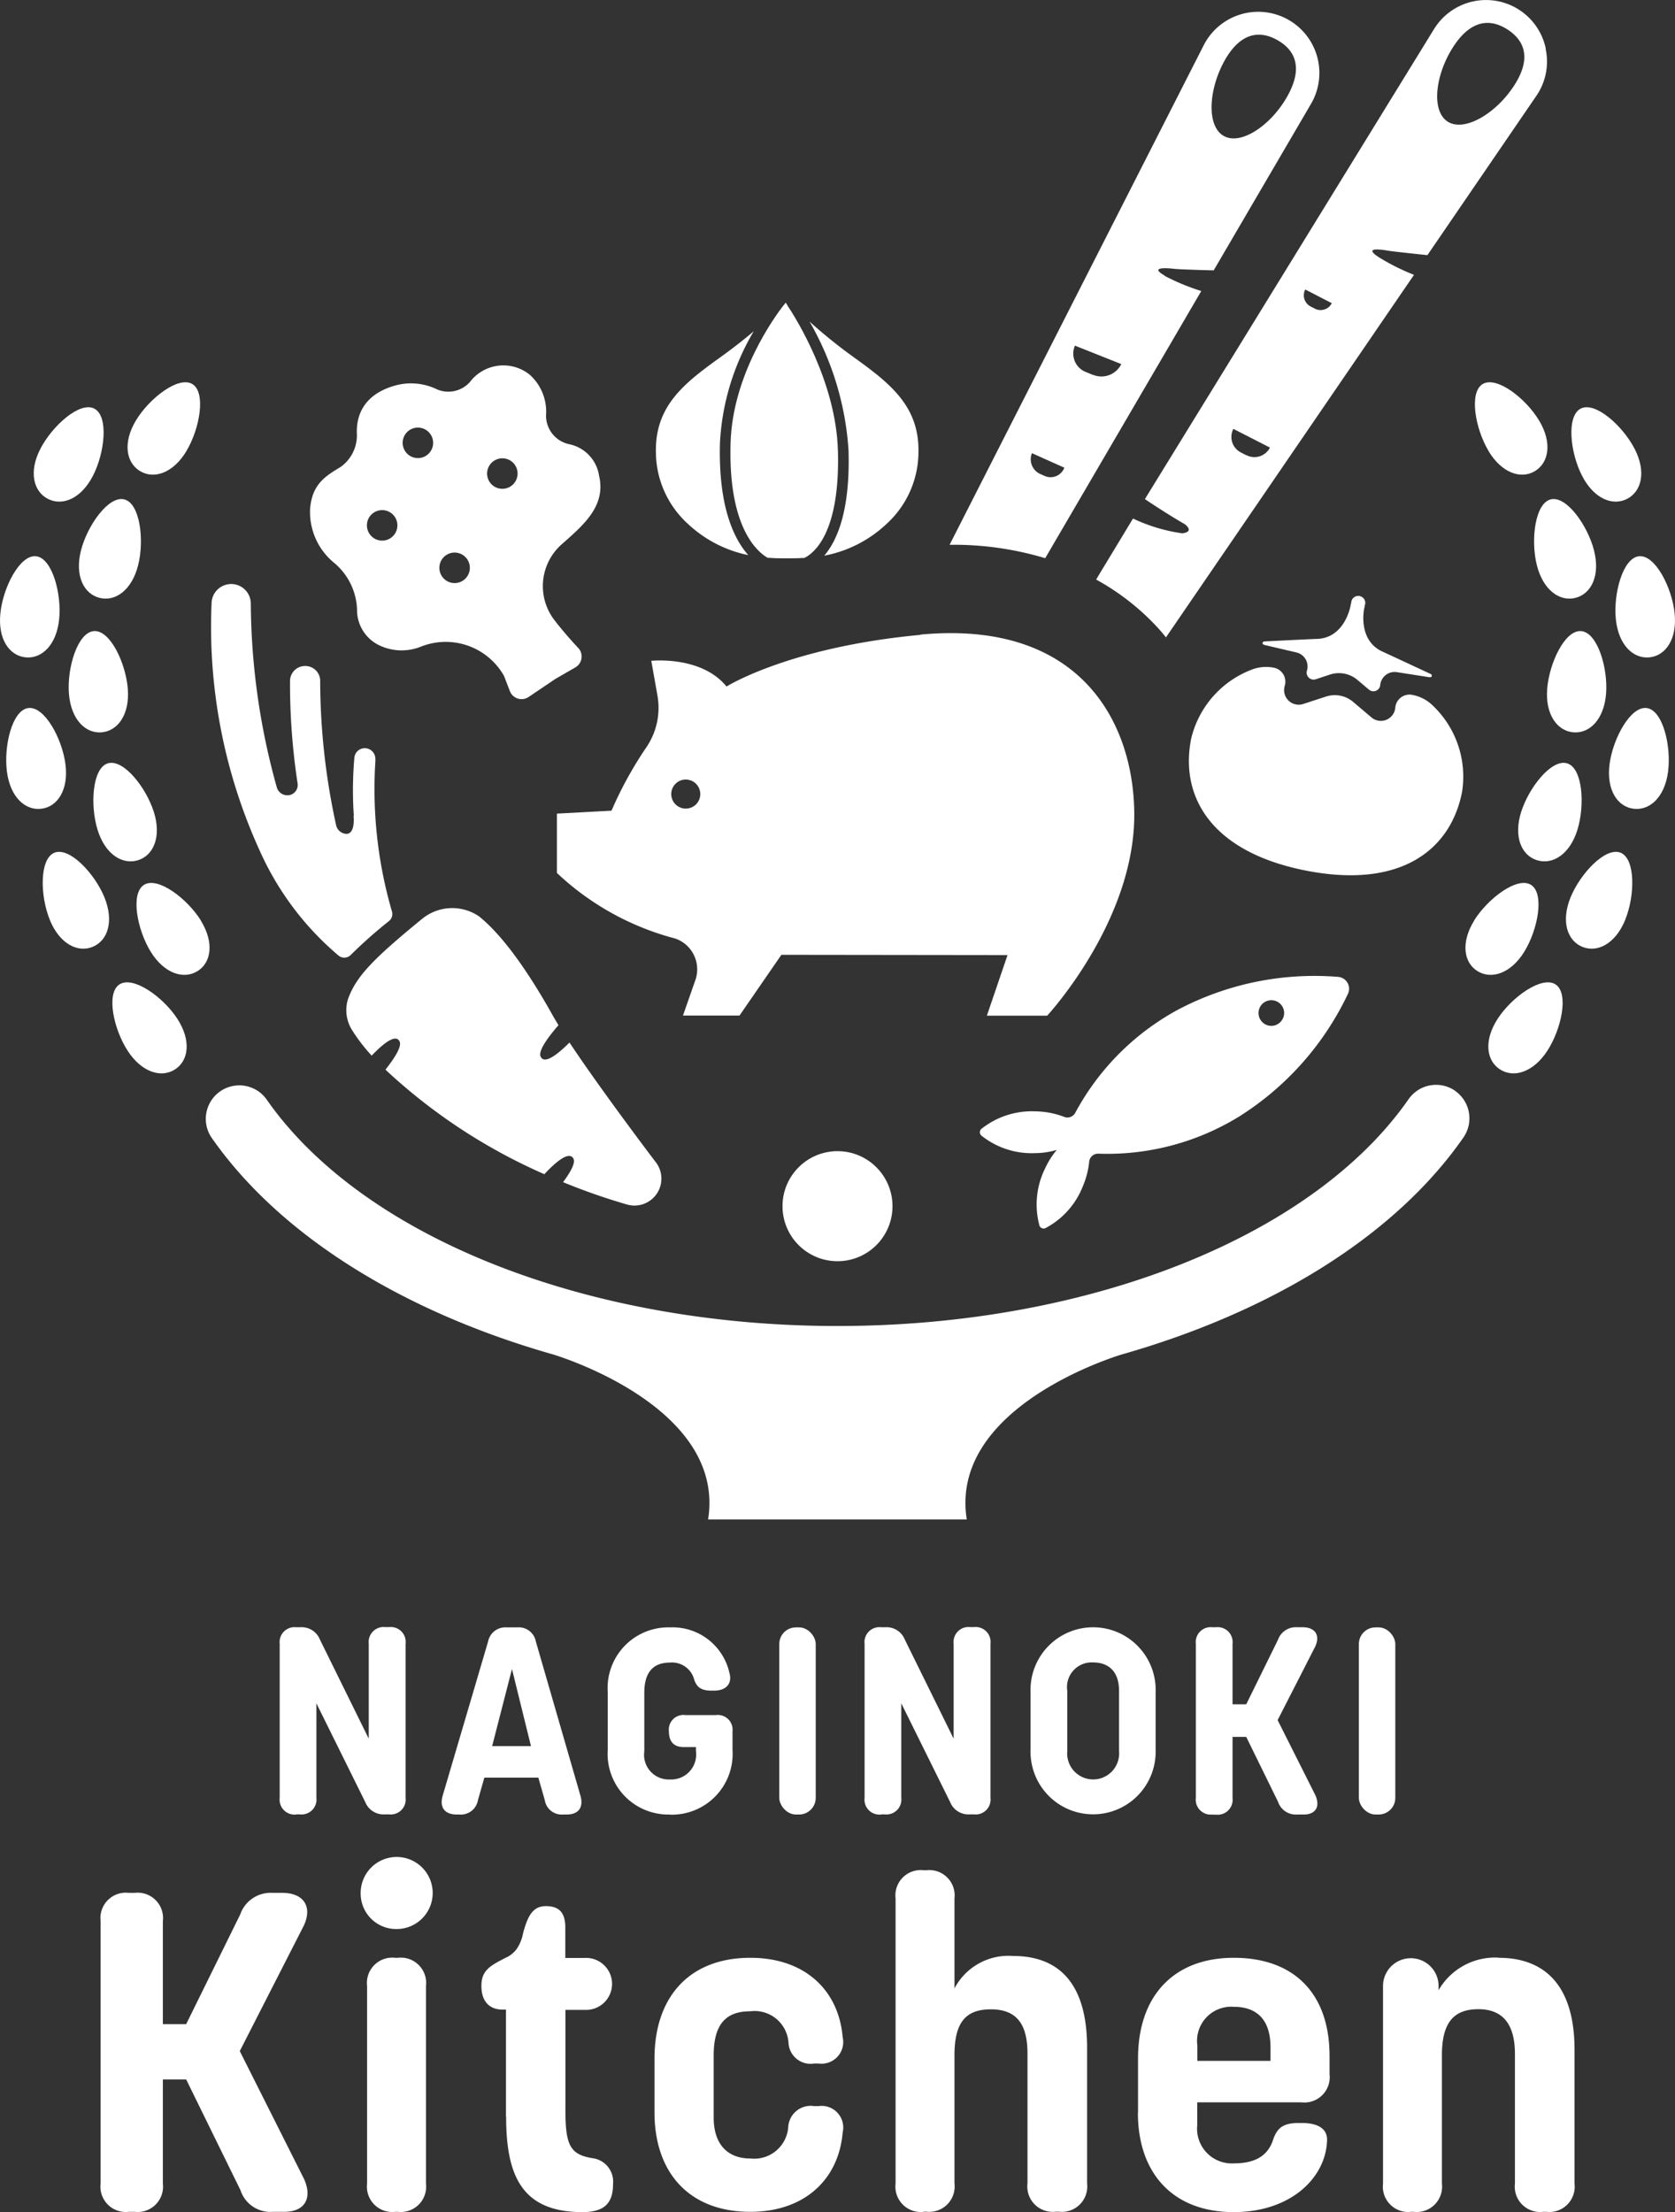 <svg xmlns="http://www.w3.org/2000/svg" width="119.994" height="158.4" viewBox="0 0 119.994 158.4">
  <rect x="0" y="0" width="119.994" height="158.4" fill="#333333" stroke="none"/>
  <g id="logo_kitchen" transform="translate(-0.003 0)">
    <g id="グループ_334" data-name="グループ 334">
      <path id="パス_3588" data-name="パス 3588" d="M21.23,129.93a1.071,1.071,0,0,1-1.19-1.19V117.71a1.071,1.071,0,0,1,1.19-1.19h.29a1.408,1.408,0,0,1,1.4.88l3.5,7.1v-6.8a1.071,1.071,0,0,1,1.19-1.19h.26a1.071,1.071,0,0,1,1.19,1.19v11.03a1.071,1.071,0,0,1-1.19,1.19h-.3a1.408,1.408,0,0,1-1.4-.88l-3.5-7.07v6.76a1.071,1.071,0,0,1-1.19,1.19h-.25Z" fill="#fff"/>
      <path id="パス_3589" data-name="パス 3589" d="M32.72,129.93c-.85,0-1.24-.5-1.01-1.33l3.26-11.06a1.26,1.26,0,0,1,1.33-1.01h.76a1.242,1.242,0,0,1,1.33,1.01l3.2,11.06c.23.84-.16,1.33-.99,1.33h-.26a1.225,1.225,0,0,1-1.31-1.03l-.46-1.61H34.7l-.46,1.62a1.236,1.236,0,0,1-1.32,1.02H32.7Zm2.55-4.9h2.77l-1.36-5.52-1.42,5.52Z" fill="#fff"/>
      <path id="パス_3590" data-name="パス 3590" d="M48,129.93a4.346,4.346,0,0,1-4.46-4.63v-4.13A4.349,4.349,0,0,1,48,116.53a4.175,4.175,0,0,1,4.26,3.27c.22.79-.28,1.26-1.09,1.26h-.21c-.83,0-1.06-.34-1.22-.77A1.643,1.643,0,0,0,48,119.05c-1.09,0-1.84.57-1.84,2.16v4.19A1.768,1.768,0,0,0,48,127.42a1.787,1.787,0,0,0,1.86-2.02v-.3h-.89c-.71,0-1.05-.41-1.05-1.15a1.048,1.048,0,0,1,1.19-1.14h2.18a1.055,1.055,0,0,1,1.19,1.15v1.35A4.356,4.356,0,0,1,48,129.94h0Z" fill="#fff"/>
      <rect id="長方形_237" data-name="長方形 237" width="2.61" height="13.4" rx="1.19" transform="translate(55.83 116.53)" fill="#fff"/>
      <path id="パス_3591" data-name="パス 3591" d="M63.13,129.93a1.071,1.071,0,0,1-1.19-1.19V117.71a1.071,1.071,0,0,1,1.19-1.19h.29a1.408,1.408,0,0,1,1.4.88l3.5,7.1v-6.8a1.071,1.071,0,0,1,1.19-1.19h.26a1.071,1.071,0,0,1,1.19,1.19v11.03a1.071,1.071,0,0,1-1.19,1.19h-.3a1.408,1.408,0,0,1-1.4-.88l-3.5-7.07v6.76a1.071,1.071,0,0,1-1.19,1.19h-.25Z" fill="#fff"/>
      <path id="パス_3592" data-name="パス 3592" d="M73.83,125.3v-4.13a4.483,4.483,0,1,1,8.96,0v4.13a4.482,4.482,0,1,1-8.96,0Zm6.34.1v-4.32c0-1.5-.86-2.04-1.85-2.04a1.769,1.769,0,0,0-1.86,2.03v4.32a1.862,1.862,0,1,0,3.71.01Z" fill="#fff"/>
      <path id="パス_3593" data-name="パス 3593" d="M86.86,129.93a1.071,1.071,0,0,1-1.19-1.19V117.71a1.071,1.071,0,0,1,1.19-1.19h.25a1.071,1.071,0,0,1,1.19,1.19v4.33h.98l2.27-4.61a1.356,1.356,0,0,1,1.37-.91h.4c.9,0,1.28.58.9,1.39l-2.69,5.26,2.7,5.37c.37.82.03,1.39-.83,1.39h-.48a1.34,1.34,0,0,1-1.36-.91l-2.28-4.65H88.3v4.38a1.071,1.071,0,0,1-1.19,1.19h-.25Z" fill="#fff"/>
      <rect id="長方形_238" data-name="長方形 238" width="2.61" height="13.4" rx="1.19" transform="translate(97.35 116.53)" fill="#fff"/>
      <path id="パス_3594" data-name="パス 3594" d="M110.74,3.48a4.374,4.374,0,0,0-8.01-1.39L82.02,35.74c.54.36,1.72,1.14,2.85,1.79,0,0,.76.53-.16.66a12.111,12.111,0,0,1-3.54-1.06l-2.5,4.13h0c-.05.09-.09.16-.14.24a17.335,17.335,0,0,1,4.17,3.19,12.539,12.539,0,0,1,.83.95L101.3,19.68a15.472,15.472,0,0,1-2.55-1.28c-1.11-.73.21-.53.69-.45.35.06,1.96.23,2.82.32l7.8-11.4a4.324,4.324,0,0,0,.67-3.37ZM89.29,32.6l-.39-.2a1.248,1.248,0,0,1-.54-1.69l2.62,1.34a1.248,1.248,0,0,1-1.69.54Zm4.89-10.51-.28-.14a.9.9,0,0,1-.39-1.22l1.9.98a.9.9,0,0,1-1.22.39ZM108.45,6.16c-1.3,1.99-3.56,3.32-4.75,2.54s-.87-3.38.42-5.36,2.69-2,3.89-1.22S109.75,4.18,108.45,6.16Z" fill="#fff"/>
      <path id="パス_3595" data-name="パス 3595" d="M83.45,19.74c-1.16-.65.17-.55.66-.49.35.04,1.97.09,2.84.11L93.92,7.44a4.381,4.381,0,1,0-7.67-4.23L68.03,39.01h.61a22.782,22.782,0,0,1,6.24.96L86.06,20.84a15.927,15.927,0,0,1-2.63-1.09ZM87.72,4.36c1.15-2.07,2.55-2.19,3.79-1.49s1.88,1.93.73,4-3.31,3.56-4.56,2.87-1.11-3.31.04-5.38ZM74.84,34.08l-.34-.15a1.153,1.153,0,0,1-.57-1.48l2.32,1.04A1.05,1.05,0,0,1,74.84,34.08Zm3.47-7.23-.49-.2a1.418,1.418,0,0,1-.81-1.9l3.32,1.32a1.582,1.582,0,0,1-2.02.77Z" fill="#fff"/>
      <path id="パス_3596" data-name="パス 3596" d="M9.16,75.26c1.01,1.54,2.41,1.95,3.39,1.31s1.16-2.08.15-3.63-3.16-3.09-4.14-2.45S8.15,73.72,9.16,75.26Z" fill="#fff"/>
      <path id="パス_3597" data-name="パス 3597" d="M3.57,65.87c.7,1.71,1.99,2.37,3.07,1.93s1.54-1.82.85-3.53S4.98,60.62,3.9,61.06s-1.03,3.09-.33,4.8Z" fill="#fff"/>
      <path id="パス_3598" data-name="パス 3598" d="M.5,55.26c.24,1.83,1.32,2.8,2.48,2.65s1.95-1.37,1.71-3.2-1.5-4.16-2.66-4.01S.26,53.43.5,55.26Z" fill="#fff"/>
      <path id="パス_3599" data-name="パス 3599" d="M.03,43.92c-.19,1.84.64,3.03,1.8,3.15s2.22-.88,2.41-2.72-.5-4.4-1.66-4.52S.21,42.08.03,43.92Z" fill="#fff"/>
      <path id="パス_3600" data-name="パス 3600" d="M14.39,65.92c.97,1.57.75,3.01-.24,3.62s-2.38.18-3.35-1.39-1.47-4.17-.48-4.79,3.1.99,4.08,2.56Z" fill="#fff"/>
      <path id="パス_3601" data-name="パス 3601" d="M11.03,58.16c.55,1.76-.03,3.1-1.15,3.44s-2.35-.43-2.89-2.19-.38-4.41.74-4.75S10.48,56.4,11.03,58.16Z" fill="#fff"/>
      <path id="パス_3602" data-name="パス 3602" d="M9.16,49.34c.14,1.84-.73,3.01-1.89,3.1s-2.19-.94-2.33-2.78.62-4.38,1.79-4.47S9.02,47.5,9.16,49.34Z" fill="#fff"/>
      <path id="パス_3603" data-name="パス 3603" d="M9.9,40.47c-.45,1.79-1.64,2.63-2.77,2.34S5.35,41.22,5.8,39.43s1.98-3.96,3.11-3.67S10.35,38.68,9.9,40.47Z" fill="#fff"/>
      <path id="パス_3604" data-name="パス 3604" d="M13.36,32.3c-.95,1.58-2.33,2.04-3.33,1.43s-1.24-2.04-.29-3.62,3.04-3.21,4.04-2.61.53,3.21-.42,4.79Z" fill="#fff"/>
      <path id="パス_3605" data-name="パス 3605" d="M6.66,34.07c-.84,1.64-2.19,2.19-3.23,1.65s-1.38-1.95-.53-3.59,2.82-3.41,3.86-2.87.75,3.17-.1,4.81Z" fill="#fff"/>
      <path id="パス_3606" data-name="パス 3606" d="M110.84,75.26c-1.01,1.54-2.41,1.95-3.39,1.31s-1.16-2.08-.15-3.63,3.16-3.09,4.14-2.45S111.85,73.72,110.84,75.26Z" fill="#fff"/>
      <path id="パス_3607" data-name="パス 3607" d="M116.43,65.87c-.7,1.71-1.99,2.37-3.07,1.93s-1.54-1.82-.85-3.53,2.51-3.65,3.59-3.21,1.03,3.09.33,4.8Z" fill="#fff"/>
      <path id="パス_3608" data-name="パス 3608" d="M119.5,55.26c-.24,1.83-1.32,2.8-2.48,2.65s-1.95-1.37-1.71-3.2,1.5-4.16,2.66-4.01S119.74,53.43,119.5,55.26Z" fill="#fff"/>
      <path id="パス_3609" data-name="パス 3609" d="M119.97,43.92c.19,1.84-.64,3.03-1.8,3.15s-2.22-.88-2.41-2.72.5-4.4,1.66-4.52,2.36,2.25,2.55,4.08Z" fill="#fff"/>
      <path id="パス_3610" data-name="パス 3610" d="M105.61,65.92c-.97,1.57-.75,3.01.24,3.62s2.38.18,3.35-1.39,1.47-4.17.48-4.79-3.1.99-4.08,2.56Z" fill="#fff"/>
      <path id="パス_3611" data-name="パス 3611" d="M108.97,58.16c-.55,1.76.03,3.1,1.15,3.44s2.35-.43,2.89-2.19.38-4.41-.74-4.75S109.52,56.4,108.97,58.16Z" fill="#fff"/>
      <path id="パス_3612" data-name="パス 3612" d="M110.84,49.34c-.14,1.84.73,3.01,1.89,3.1s2.19-.94,2.33-2.78-.62-4.38-1.79-4.47S110.98,47.5,110.84,49.34Z" fill="#fff"/>
      <path id="パス_3613" data-name="パス 3613" d="M110.1,40.47c.45,1.79,1.64,2.63,2.77,2.34s1.78-1.59,1.33-3.38-1.98-3.96-3.11-3.67S109.65,38.68,110.1,40.47Z" fill="#fff"/>
      <path id="パス_3614" data-name="パス 3614" d="M106.64,32.3c.95,1.58,2.33,2.04,3.33,1.43s1.24-2.04.29-3.62-3.04-3.21-4.04-2.61-.53,3.21.42,4.79Z" fill="#fff"/>
      <path id="パス_3615" data-name="パス 3615" d="M113.34,34.07c.84,1.64,2.19,2.19,3.23,1.65s1.38-1.95.53-3.59-2.82-3.41-3.86-2.87-.75,3.17.1,4.81Z" fill="#fff"/>
      <circle id="楕円形_17" data-name="楕円形 17" cx="3.94" cy="3.94" r="3.94" transform="translate(56.06 82.43)" fill="#fff"/>
      <path id="パス_3616" data-name="パス 3616" d="M95.86,69.95A20.976,20.976,0,0,0,84.39,72.3a18.177,18.177,0,0,0-7.35,7.37.638.638,0,0,1-.79.31,5.923,5.923,0,0,0-2.08-.4,5.789,5.789,0,0,0-3.88,1.27.326.326,0,0,0,0,.45,5.755,5.755,0,0,0,3.87,1.27,5.527,5.527,0,0,0,1.55-.23,5.9,5.9,0,0,0-.86,1.37,5.8,5.8,0,0,0-.38,4.06.322.322,0,0,0,.41.18,5.76,5.76,0,0,0,2.71-3.04,5.975,5.975,0,0,0,.44-1.72.639.639,0,0,1,.67-.58,18.025,18.025,0,0,0,10.09-2.67,21,21,0,0,0,7.77-8.76.852.852,0,0,0-.71-1.23Zm-4.66,3.5a.918.918,0,1,1,.79-1.03A.928.928,0,0,1,91.2,73.45Z" fill="#fff"/>
      <path id="パス_3617" data-name="パス 3617" d="M65.94,45.46c-9.43.88-13.89,3.7-13.89,3.7-1.81-2.23-5.39-1.84-5.39-1.84l.44,2.48a5.019,5.019,0,0,1-.84,3.78,27.5,27.5,0,0,0-2.45,4.47l-3.91.21v4.25a19.571,19.571,0,0,0,8.46,4.69,2.331,2.331,0,0,1,1.44,3.03l-.87,2.49h4.05l3-4.35,16.2.02L70.7,72.73h4.32s6.22-6.7,6.24-14.34c.01-6.52-3.75-14.03-15.31-12.95ZM49.13,57.9a1.04,1.04,0,1,1,1.04-1.04A1.039,1.039,0,0,1,49.13,57.9Z" fill="#fff"/>
      <path id="パス_3618" data-name="パス 3618" d="M46.92,83.14s-3.86-5.08-6.12-8.49c-.8.8-1.8,1.62-2.07,1-.19-.43.62-1.48,1.28-2.24-.13-.22-.25-.42-.36-.61-1.06-1.9-3.17-5.46-5.34-7.19a3.406,3.406,0,0,0-4.06.18c-3.58,2.92-4.73,4.15-5.31,5.73a2.666,2.666,0,0,0,.26,2.2,12.264,12.264,0,0,0,1.43,1.87c.77-.81,1.72-1.61,2-1.01.18.38-.43,1.27-1.01,2.01.08.08.16.16.25.24A40.389,40.389,0,0,0,39,84.08c.78-.84,1.79-1.72,2.09-1.1.15.32-.26,1.01-.75,1.67a45.214,45.214,0,0,0,4.58,1.6,1.929,1.929,0,0,0,1.99-3.12Z" fill="#fff"/>
      <path id="パス_3619" data-name="パス 3619" d="M104.25,78.11a2.4,2.4,0,0,0-3.34.6C94.04,88.57,77.98,94.95,60,94.95S25.96,88.58,19.09,78.71a2.4,2.4,0,0,0-3.94,2.74C20.05,88.48,28.89,93.94,39.67,97c1.35.42,12.28,4.1,11.06,11.8H69.26c-1.22-7.71,9.71-11.38,11.06-11.8,10.78-3.06,19.63-8.51,24.52-15.55a2.4,2.4,0,0,0-.6-3.34Z" fill="#fff"/>
      <path id="パス_3620" data-name="パス 3620" d="M93.56,62.34c6.78,1.33,10.36-1.47,11.18-5.62a7.018,7.018,0,0,0-2.25-6.34,2.83,2.83,0,0,0-1.36-.63,1.018,1.018,0,0,0-1.17.92,1.039,1.039,0,0,1-1.71.7l-1.31-1.11a2.03,2.03,0,0,0-1.95-.38l-1.63.53a1.044,1.044,0,0,1-1.32-1.3,1.022,1.022,0,0,0-.74-1.29,2.861,2.861,0,0,0-1.49.08,7.034,7.034,0,0,0-4.48,5.02c-.81,4.15,1.46,8.09,8.23,9.42" fill="#fff"/>
      <path id="パス_3621" data-name="パス 3621" d="M102.51,48.27s-3.24-1.51-3.42-1.59h0c-1.86-.8-1.36-3.1-1.36-3.1l.05-.24h-.01l.03-.07a.5.5,0,1,0-.99-.19v.07H96.8l-.05.24s-.4,2.31-2.42,2.36h0c-.19,0-3.76.18-3.76.18s-.13.02-.12.14c.01.1.21.13.21.13l2.22.52a1.031,1.031,0,0,1,.75,1.3h0a.5.5,0,0,0,.63.62l1.03-.34a2.056,2.056,0,0,1,1.95.38l.83.7a.49.49,0,0,0,.81-.33h0a1.036,1.036,0,0,1,1.19-.92l2.25.35s.2.05.24-.04a.137.137,0,0,0-.06-.18Z" fill="#fff"/>
      <path id="パス_3622" data-name="パス 3622" d="M56.16,21.84h.24c-.06-.09-.09-.14-.11-.17C56.29,21.68,56.23,21.74,56.16,21.84Z" fill="#fff"/>
      <path id="パス_3623" data-name="パス 3623" d="M51.58,31.7A17.417,17.417,0,0,1,54,23.72c-.83.71-1.72,1.38-2.5,1.94-2.52,1.81-4.55,3.43-4.51,6.66a6.993,6.993,0,0,0,2.28,5.18,8.924,8.924,0,0,0,4.34,2.25c-1.01-1.13-2.16-3.44-2.03-8.05Z" fill="#fff"/>
      <path id="パス_3624" data-name="パス 3624" d="M61.29,25.67A36.925,36.925,0,0,1,58,23.03a21.161,21.161,0,0,1,2.79,9.22c.13,4.34-.83,6.48-1.74,7.54a8.915,8.915,0,0,0,4.47-2.28,6.993,6.993,0,0,0,2.28-5.18c.04-3.22-1.99-4.84-4.51-6.66Z" fill="#fff"/>
      <path id="パス_3625" data-name="パス 3625" d="M60.03,32.26c-.14-4.9-2.99-9.46-3.64-10.42h-.24c-.67.86-3.67,4.99-3.81,9.88-.18,6.06,1.92,7.8,2.65,8.22.38.03.77.04,1.18.04h.45c.35,0,.69-.01,1.01-.03.68-.33,2.57-1.79,2.4-7.7Z" fill="#fff"/>
      <path id="パス_3626" data-name="パス 3626" d="M26.89,54.41a.76.76,0,0,0-.67-.83.748.748,0,0,0-.83.67,26.772,26.772,0,0,0-.04,4.16h-.02s.16,1.3-.52,1.3a.793.793,0,0,1-.73-.63A48.632,48.632,0,0,1,22.94,48.8a1.063,1.063,0,0,0-1.05-1.11,1.076,1.076,0,0,0-1.11,1.05,47.361,47.361,0,0,0,.54,7.34.739.739,0,0,1-.61.86.788.788,0,0,1-.88-.57,49.836,49.836,0,0,1-1.86-13.11,1.405,1.405,0,0,0-2.81-.07,38.6,38.6,0,0,0,3.47,17.77,21.053,21.053,0,0,0,5.62,7.46.646.646,0,0,0,.87-.03,33.684,33.684,0,0,1,2.74-2.43.648.648,0,0,0,.22-.7A31.3,31.3,0,0,1,26.9,54.42Z" fill="#fff"/>
      <path id="パス_3627" data-name="パス 3627" d="M22.22,36.39a4.7,4.7,0,0,0,1.68,3.88,4.563,4.563,0,0,1,1.68,3.35,2.805,2.805,0,0,0,1.64,2.61,3.71,3.71,0,0,0,2.92.08,4.8,4.8,0,0,1,5.97,2.09l.42,1.09a.9.9,0,0,0,1.34.42l1.91-1.29,1.44-.83a.9.9,0,0,0,.21-1.39c-.49-.52-1.12-1.23-1.72-2.01a3.994,3.994,0,0,1,.55-5.43c1.59-1.4,3.16-2.75,2.66-4.89a2.715,2.715,0,0,0-2.13-2.26,2.091,2.091,0,0,1-1.67-2.07,3.548,3.548,0,0,0-1.16-2.9,3.006,3.006,0,0,0-4.29.51,2.071,2.071,0,0,1-2.34.54,4.268,4.268,0,0,0-2.88-.32c-2.13.54-2.96,1.91-2.88,3.53a2.78,2.78,0,0,1-1.17,2.34c-1.1.66-2.02,1.23-2.18,2.95ZM35.6,34.93a1.092,1.092,0,1,1,1.41-.63A1.094,1.094,0,0,1,35.6,34.93Zm-4.05,5.34a1.092,1.092,0,1,1,.63,1.41,1.094,1.094,0,0,1-.63-1.41Zm-2.63-8.95a1.092,1.092,0,1,1,.63,1.41,1.094,1.094,0,0,1-.63-1.41Zm-2.56,5.91a1.092,1.092,0,1,1,.63,1.41A1.094,1.094,0,0,1,26.36,37.23Z" fill="#fff"/>
    </g>
    <g id="グループ_335" data-name="グループ 335">
      <path id="パス_3628" data-name="パス 3628" d="M9.23,158.38a1.816,1.816,0,0,1-2.02-2.02v-18.8a1.816,1.816,0,0,1,2.02-2.02h.42a1.816,1.816,0,0,1,2.02,2.02v7.38h1.67l3.87-7.85a2.309,2.309,0,0,1,2.33-1.55h.68c1.54,0,2.19.99,1.54,2.36l-4.58,8.97,4.6,9.15c.63,1.39.05,2.36-1.41,2.36h-.83a2.253,2.253,0,0,1-2.31-1.55l-3.89-7.93H11.67v7.46a1.816,1.816,0,0,1-2.02,2.02Z" fill="#fff"/>
      <path id="パス_3629" data-name="パス 3629" d="M25.84,135.57a2.58,2.58,0,1,1,2.57,2.56A2.542,2.542,0,0,1,25.84,135.57Zm2.48,22.81a1.816,1.816,0,0,1-2.02-2.02V142.21a1.816,1.816,0,0,1,2.02-2.02h.18a1.816,1.816,0,0,1,2.02,2.02v14.15a1.816,1.816,0,0,1-2.02,2.02Z" fill="#fff"/>
      <path id="パス_3630" data-name="パス 3630" d="M36.25,151.52V143.9h-.23c-.98,0-1.53-.61-1.53-1.7,0-1.15.68-1.46,1.75-2.02a1.918,1.918,0,0,0,.79-.64,2.931,2.931,0,0,0,.44-1.09c.34-1.28.71-1.96,1.64-1.96s1.39.45,1.39,1.52v2.19h1.38a1.862,1.862,0,1,1,.05,3.72H40.51v7.25c0,2.49.38,3.12,1.95,3.37a1.693,1.693,0,0,1,1.46,1.85c0,1.43-.68,2.01-2.2,2.01-4.39,0-5.46-2.69-5.46-6.86Z" fill="#fff"/>
      <path id="パス_3631" data-name="パス 3631" d="M46.89,151.26v-3.85c0-4.45,2.53-7.22,6.86-7.22,3.92,0,6.33,2.32,6.62,5.68a1.555,1.555,0,0,1-1.73,1.89h-.31a1.582,1.582,0,0,1-1.84-1.49,2.433,2.433,0,0,0-2.74-2.25c-1.67,0-2.62.84-2.62,3.16v4.45c0,1.94,1.02,2.93,2.62,2.93a2.445,2.445,0,0,0,2.72-2.23,1.609,1.609,0,0,1,1.86-1.52h.31a1.548,1.548,0,0,1,1.73,1.89c-.28,3.33-2.7,5.68-6.62,5.68-4.34,0-6.86-2.77-6.86-7.12Z" fill="#fff"/>
      <path id="パス_3632" data-name="パス 3632" d="M66.18,158.38a1.816,1.816,0,0,1-2.02-2.02V135.94a1.816,1.816,0,0,1,2.02-2.02h.18a1.816,1.816,0,0,1,2.02,2.02v6.44a4.369,4.369,0,0,1,4.21-2.32c2.99,0,5.29,1.65,5.29,6.56v9.73a1.816,1.816,0,0,1-2.02,2.02h-.23a1.816,1.816,0,0,1-2.02-2.02v-9.31c0-2.14-.81-3.16-2.62-3.16s-2.61.94-2.61,3.29v9.18a1.816,1.816,0,0,1-2.02,2.02h-.18Z" fill="#fff"/>
      <path id="パス_3633" data-name="パス 3633" d="M81.53,151.26v-3.87c0-4.44,2.53-7.2,6.86-7.2s6.86,2.57,6.86,7.03v1.3a1.816,1.816,0,0,1-2.02,2.02H85.77v1.65a2.486,2.486,0,0,0,2.62,2.72c1.7,0,2.51-.67,2.84-1.77.25-.64.57-1.12,1.77-1.12h.29c1.1,0,1.82.4,1.78,1.25-.08,2.64-2.56,5.13-6.69,5.13-4.34,0-6.86-2.77-6.86-7.12Zm4.24-3.69h5.25v-.97c0-2.12-1.12-2.9-2.62-2.9a2.447,2.447,0,0,0-2.62,2.77v1.1Z" fill="#fff"/>
      <path id="パス_3634" data-name="パス 3634" d="M107.36,140.19c3.29,0,5.44,1.96,5.44,6.59v9.58a1.816,1.816,0,0,1-2.02,2.02h-.23a1.816,1.816,0,0,1-2.02-2.02v-9.28c0-2.14-.87-3.21-2.62-3.21s-2.61.94-2.61,3.29v9.2a1.816,1.816,0,0,1-2.02,2.02h-.18a1.816,1.816,0,0,1-2.02-2.02V142.21a1.99,1.99,0,1,1,3.98,0v.3a4.67,4.67,0,0,1,4.31-2.33h0Z" fill="#fff"/>
    </g>
  </g>
</svg>
